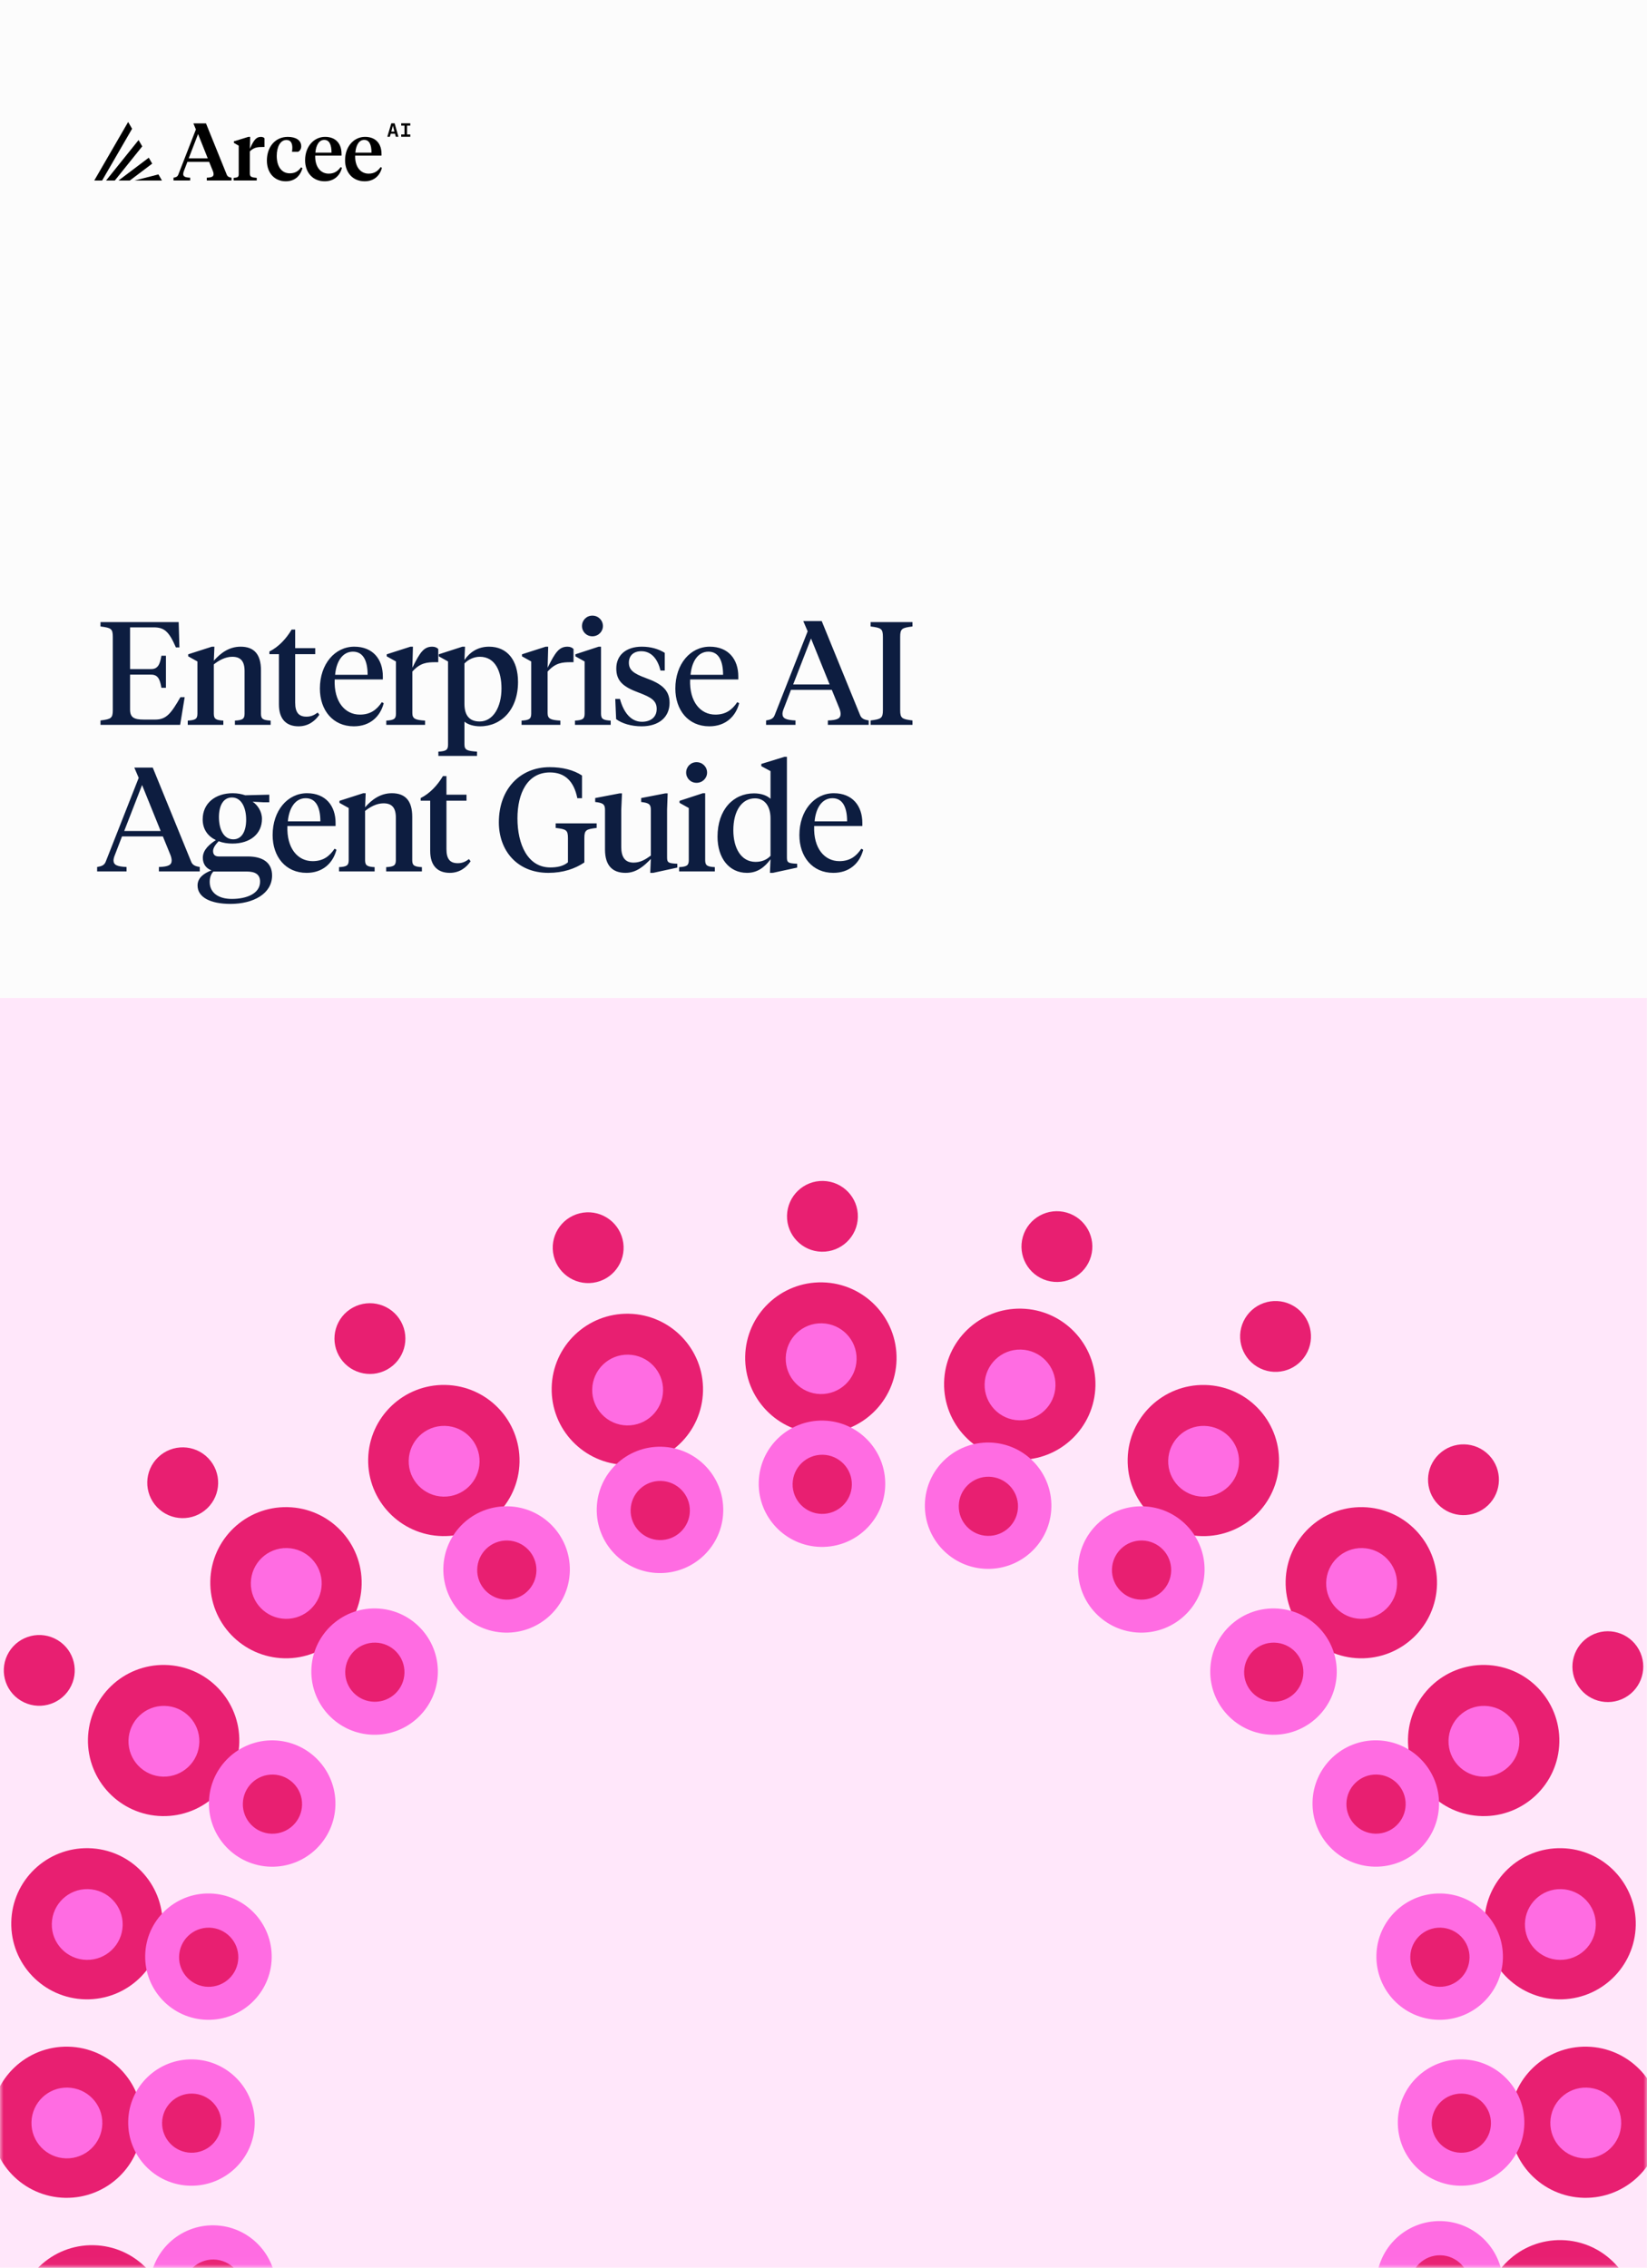 <svg width="236" height="325" viewBox="0 0 236 325" fill="none" xmlns="http://www.w3.org/2000/svg">
<rect width="236" height="325" fill="#FCFCFC"/>
<rect y="143.017" width="235.978" height="181.949" fill="#FFE7FA"/>
<mask id="mask0_4001_26376" style="mask-type:alpha" maskUnits="userSpaceOnUse" x="0" y="143" width="236" height="182">
<rect y="143.017" width="236" height="181.949" fill="#FFD6F7"/>
</mask>
<g mask="url(#mask0_4001_26376)">
<path d="M117.736 179.379C120.541 179.436 122.859 177.221 122.924 174.419C122.99 171.618 120.764 169.303 117.959 169.238C115.154 169.173 112.836 171.396 112.771 174.197C112.706 176.999 114.939 179.321 117.736 179.379Z" fill="#E81F71"/>
<path d="M150.03 183.515C152.722 184.296 155.54 182.756 156.322 180.067C157.103 177.379 155.561 174.564 152.862 173.776C150.17 172.996 147.352 174.535 146.57 177.224C145.789 179.913 147.331 182.727 150.03 183.515Z" fill="#E81F71"/>
<path d="M180.142 195.862C182.538 197.315 185.66 196.555 187.115 194.154C188.57 191.754 187.801 188.636 185.405 187.182C183.009 185.729 179.887 186.49 178.432 188.891C176.977 191.291 177.746 194.409 180.142 195.862Z" fill="#E81F71"/>
<path d="M206.035 215.564C207.974 217.588 211.188 217.658 213.215 215.722C215.242 213.785 215.312 210.575 213.373 208.55C211.434 206.526 208.22 206.455 206.193 208.392C204.166 210.329 204.095 213.539 206.035 215.564Z" fill="#E81F71"/>
<path d="M225.939 241.285C227.289 243.744 230.376 244.639 232.83 243.291C235.284 241.943 236.188 238.859 234.838 236.401C233.488 233.943 230.401 233.048 227.947 234.396C225.493 235.744 224.59 238.827 225.939 241.285Z" fill="#E81F71"/>
<path d="M9.972 242.008C11.427 239.614 10.665 236.496 8.261 235.043C5.858 233.59 2.736 234.358 1.281 236.751C-0.174 239.145 0.588 242.263 2.991 243.716C5.395 245.169 8.517 244.401 9.972 242.008Z" fill="#E81F71"/>
<path d="M29.692 216.152C31.719 214.215 31.789 211.005 29.85 208.98C27.911 206.956 24.697 206.886 22.669 208.822C20.642 210.759 20.572 213.969 22.511 215.994C24.45 218.018 27.664 218.089 29.692 216.152Z" fill="#E81F71"/>
<path d="M55.452 196.274C57.914 194.925 58.81 191.842 57.46 189.391C56.11 186.94 53.023 186.038 50.562 187.386C48.1 188.734 47.204 191.817 48.554 194.268C49.904 196.719 52.991 197.622 55.452 196.274Z" fill="#E81F71"/>
<path d="M85.489 183.732C88.209 183.069 89.881 180.324 89.209 177.6C88.537 174.875 85.789 173.212 83.069 173.876C80.348 174.54 78.676 177.284 79.348 180.009C80.02 182.733 82.768 184.396 85.489 183.732Z" fill="#E81F71"/>
<path d="M117.393 205.432C123.383 205.56 128.338 200.821 128.466 194.839C128.595 188.857 123.842 183.9 117.853 183.772C111.863 183.644 106.908 188.383 106.78 194.365C106.652 200.347 111.404 205.304 117.393 205.432Z" fill="#E81F71"/>
<path d="M117.553 199.777C120.357 199.835 122.675 197.62 122.74 194.818C122.806 192.017 120.58 189.702 117.775 189.637C114.97 189.572 112.653 191.794 112.587 194.596C112.522 197.397 114.755 199.719 117.553 199.777Z" fill="#FF6CE2"/>
<path d="M145.893 209.197C151.883 209.325 156.838 204.586 156.966 198.604C157.095 192.621 152.342 187.665 146.353 187.537C140.363 187.409 135.408 192.148 135.28 198.13C135.152 204.112 139.904 209.068 145.893 209.197Z" fill="#E81F71"/>
<path d="M146.053 203.542C148.857 203.6 151.175 201.385 151.24 198.583C151.306 195.782 149.08 193.467 146.275 193.402C143.47 193.337 141.153 195.56 141.087 198.361C141.022 201.162 143.255 203.485 146.053 203.542Z" fill="#FF6CE2"/>
<path d="M172.198 220.136C178.187 220.264 183.143 215.525 183.271 209.543C183.399 203.56 178.647 198.604 172.658 198.476C166.668 198.348 161.713 203.087 161.584 209.069C161.456 215.051 166.208 220.007 172.198 220.136Z" fill="#E81F71"/>
<path d="M172.357 214.481C175.162 214.539 177.48 212.323 177.545 209.522C177.61 206.72 175.385 204.405 172.58 204.34C169.775 204.275 167.457 206.498 167.392 209.299C167.327 212.101 169.56 214.423 172.357 214.481Z" fill="#FF6CE2"/>
<path d="M194.835 237.644C200.824 237.772 205.779 233.033 205.908 227.051C206.036 221.069 201.284 216.112 195.294 215.984C189.305 215.856 184.349 220.595 184.221 226.577C184.093 232.559 188.845 237.516 194.835 237.644Z" fill="#E81F71"/>
<path d="M194.994 231.989C197.799 232.047 200.117 229.832 200.182 227.03C200.247 224.229 198.022 221.914 195.217 221.849C192.412 221.784 190.094 224.006 190.029 226.808C189.964 229.609 192.196 231.931 194.994 231.989Z" fill="#FF6CE2"/>
<path d="M212.366 260.259C218.356 260.387 223.311 255.648 223.439 249.666C223.567 243.684 218.815 238.727 212.826 238.599C206.836 238.471 201.881 243.21 201.753 249.192C201.624 255.174 206.376 260.131 212.366 260.259Z" fill="#E81F71"/>
<path d="M212.525 254.604C215.33 254.662 217.648 252.447 217.713 249.645C217.778 246.844 215.553 244.529 212.748 244.464C209.943 244.399 207.625 246.622 207.56 249.423C207.495 252.224 209.728 254.547 212.525 254.604Z" fill="#FF6CE2"/>
<path d="M223.315 286.517C229.305 286.645 234.26 281.906 234.388 275.924C234.516 269.942 229.764 264.986 223.775 264.858C217.785 264.73 212.83 269.469 212.702 275.451C212.573 281.433 217.326 286.389 223.315 286.517Z" fill="#E81F71"/>
<path d="M223.475 280.863C226.279 280.921 228.597 278.706 228.662 275.904C228.727 273.103 226.502 270.788 223.697 270.723C220.892 270.658 218.574 272.88 218.509 275.682C218.444 278.483 220.677 280.805 223.475 280.863Z" fill="#FF6CE2"/>
<path d="M226.956 314.961C232.945 315.089 237.901 310.35 238.029 304.368C238.157 298.386 233.405 293.43 227.415 293.301C221.426 293.173 216.471 297.912 216.342 303.895C216.214 309.877 220.966 314.833 226.956 314.961Z" fill="#E81F71"/>
<path d="M227.115 309.307C229.92 309.364 232.238 307.149 232.303 304.347C232.368 301.546 230.143 299.231 227.338 299.166C224.533 299.101 222.215 301.324 222.15 304.125C222.085 306.927 224.318 309.249 227.115 309.307Z" fill="#FF6CE2"/>
<path d="M223.315 342.682C229.305 342.81 234.26 338.071 234.388 332.089C234.516 326.107 229.764 321.151 223.775 321.022C217.785 320.894 212.83 325.633 212.702 331.615C212.573 337.598 217.326 342.554 223.315 342.682Z" fill="#E81F71"/>
<path d="M12.963 343.412C18.953 343.54 23.908 338.801 24.037 332.819C24.165 326.837 19.413 321.881 13.423 321.752C7.434 321.624 2.478 326.363 2.35 332.345C2.222 338.328 6.974 343.284 12.963 343.412Z" fill="#E81F71"/>
<path d="M9.315 314.961C15.305 315.089 20.26 310.35 20.388 304.368C20.516 298.386 15.764 293.43 9.775 293.301C3.785 293.173 -1.17 297.912 -1.298 303.895C-1.427 309.877 3.326 314.833 9.315 314.961Z" fill="#E81F71"/>
<path d="M9.475 309.307C12.279 309.364 14.597 307.149 14.662 304.347C14.727 301.546 12.502 299.231 9.697 299.166C6.892 299.101 4.574 301.324 4.509 304.125C4.444 306.927 6.677 309.249 9.475 309.307Z" fill="#FF6CE2"/>
<path d="M12.229 286.517C18.219 286.645 23.174 281.906 23.302 275.924C23.43 269.942 18.678 264.985 12.689 264.857C6.699 264.729 1.744 269.468 1.616 275.45C1.487 281.433 6.24 286.389 12.229 286.517Z" fill="#E81F71"/>
<path d="M12.389 280.863C15.193 280.921 17.511 278.705 17.576 275.904C17.642 273.102 15.416 270.788 12.611 270.722C9.806 270.657 7.489 272.88 7.423 275.682C7.358 278.483 9.591 280.805 12.389 280.863Z" fill="#FF6CE2"/>
<path d="M23.218 260.259C29.207 260.387 34.162 255.648 34.291 249.666C34.419 243.683 29.667 238.727 23.677 238.599C17.688 238.471 12.732 243.21 12.604 249.192C12.476 255.174 17.228 260.131 23.218 260.259Z" fill="#E81F71"/>
<path d="M23.377 254.604C26.182 254.662 28.5 252.446 28.565 249.645C28.63 246.843 26.404 244.529 23.599 244.463C20.795 244.398 18.477 246.621 18.412 249.423C18.346 252.224 20.579 254.546 23.377 254.604Z" fill="#FF6CE2"/>
<path d="M40.749 237.643C46.738 237.771 51.694 233.032 51.822 227.05C51.95 221.068 47.198 216.111 41.208 215.983C35.219 215.855 30.264 220.594 30.135 226.576C30.007 232.559 34.759 237.515 40.749 237.643Z" fill="#E81F71"/>
<path d="M40.908 231.989C43.713 232.047 46.031 229.831 46.096 227.03C46.161 224.228 43.936 221.914 41.131 221.848C38.326 221.783 36.008 224.006 35.943 226.808C35.878 229.609 38.111 231.931 40.908 231.989Z" fill="#FF6CE2"/>
<path d="M63.37 220.132C69.359 220.26 74.315 215.521 74.443 209.539C74.571 203.557 69.819 198.6 63.829 198.472C57.84 198.344 52.885 203.083 52.756 209.065C52.628 215.047 57.38 220.004 63.37 220.132Z" fill="#E81F71"/>
<path d="M63.529 214.477C66.334 214.535 68.652 212.32 68.717 209.518C68.782 206.717 66.557 204.402 63.752 204.337C60.947 204.272 58.629 206.494 58.564 209.296C58.499 212.097 60.732 214.419 63.529 214.477Z" fill="#FF6CE2"/>
<path d="M89.663 209.927C95.652 210.055 100.608 205.316 100.736 199.334C100.864 193.352 96.112 188.395 90.122 188.267C84.133 188.139 79.178 192.878 79.049 198.86C78.921 204.842 83.673 209.799 89.663 209.927Z" fill="#E81F71"/>
<path d="M89.822 204.273C92.627 204.33 94.945 202.115 95.01 199.314C95.075 196.512 92.85 194.197 90.045 194.132C87.24 194.067 84.922 196.29 84.857 199.091C84.792 201.893 87.025 204.215 89.822 204.273Z" fill="#FF6CE2"/>
<path d="M117.59 221.682C122.596 221.789 126.738 217.828 126.845 212.828C126.952 207.828 122.98 203.685 117.974 203.578C112.968 203.471 108.826 207.432 108.719 212.432C108.612 217.432 112.584 221.574 117.59 221.682Z" fill="#FF6CE2"/>
<path d="M117.725 216.952C120.069 217.001 122.006 215.149 122.061 212.807C122.115 210.466 120.255 208.531 117.911 208.477C115.567 208.422 113.629 210.28 113.575 212.622C113.52 214.963 115.387 216.904 117.725 216.952Z" fill="#E81F71"/>
<path d="M141.398 224.829C146.404 224.936 150.546 220.975 150.653 215.975C150.761 210.975 146.789 206.832 141.783 206.725C136.776 206.618 132.635 210.579 132.528 215.579C132.42 220.579 136.392 224.722 141.398 224.829Z" fill="#FF6CE2"/>
<path d="M141.533 220.102C143.878 220.15 145.815 218.299 145.869 215.957C145.924 213.616 144.064 211.681 141.72 211.626C139.375 211.572 137.438 213.43 137.383 215.771C137.329 218.113 139.195 220.054 141.533 220.102Z" fill="#E81F71"/>
<path d="M163.348 233.967C168.354 234.074 172.495 230.113 172.603 225.113C172.71 220.113 168.738 215.971 163.732 215.864C158.726 215.757 154.584 219.718 154.477 224.717C154.37 229.717 158.342 233.86 163.348 233.967Z" fill="#FF6CE2"/>
<path d="M163.483 229.24C165.827 229.288 167.764 227.437 167.819 225.095C167.873 222.754 166.013 220.819 163.669 220.765C161.324 220.71 159.387 222.568 159.333 224.909C159.278 227.251 161.144 229.192 163.483 229.24Z" fill="#E81F71"/>
<path d="M182.289 248.603C187.295 248.71 191.437 244.749 191.544 239.749C191.651 234.749 187.679 230.607 182.673 230.5C177.667 230.392 173.525 234.353 173.418 239.353C173.311 244.353 177.283 248.496 182.289 248.603Z" fill="#FF6CE2"/>
<path d="M182.424 243.876C184.768 243.924 186.706 242.072 186.76 239.731C186.815 237.39 184.954 235.455 182.61 235.4C180.266 235.346 178.329 237.204 178.274 239.545C178.22 241.887 180.086 243.828 182.424 243.876Z" fill="#E81F71"/>
<path d="M196.946 267.506C201.952 267.613 206.093 263.652 206.2 258.652C206.308 253.652 202.336 249.51 197.329 249.403C192.323 249.295 188.182 253.256 188.075 258.256C187.967 263.256 191.939 267.399 196.946 267.506Z" fill="#FF6CE2"/>
<path d="M197.08 262.779C199.425 262.827 201.362 260.976 201.416 258.634C201.471 256.293 199.611 254.358 197.266 254.303C194.922 254.249 192.985 256.107 192.93 258.448C192.876 260.79 194.742 262.731 197.08 262.779Z" fill="#E81F71"/>
<path d="M206.098 289.45C211.104 289.557 215.245 285.596 215.353 280.596C215.46 275.596 211.488 271.454 206.482 271.347C201.476 271.24 197.334 275.2 197.227 280.2C197.12 285.2 201.092 289.343 206.098 289.45Z" fill="#FF6CE2"/>
<path d="M206.233 284.723C208.577 284.771 210.514 282.92 210.569 280.578C210.623 278.237 208.763 276.302 206.419 276.247C204.074 276.193 202.137 278.051 202.083 280.392C202.028 282.734 203.894 284.675 206.233 284.723Z" fill="#E81F71"/>
<path d="M209.168 313.228C214.174 313.336 218.316 309.375 218.423 304.375C218.53 299.375 214.558 295.232 209.552 295.125C204.546 295.018 200.404 298.979 200.297 303.979C200.19 308.979 204.162 313.121 209.168 313.228Z" fill="#FF6CE2"/>
<path d="M209.303 308.501C211.647 308.55 213.585 306.698 213.639 304.357C213.693 302.015 211.833 300.08 209.489 300.026C207.145 299.971 205.207 301.829 205.153 304.171C205.099 306.512 206.965 308.453 209.303 308.501Z" fill="#E81F71"/>
<path d="M206.098 336.399C211.104 336.506 215.245 332.545 215.353 327.546C215.46 322.546 211.488 318.403 206.482 318.296C201.476 318.189 197.334 322.15 197.227 327.15C197.12 332.15 201.092 336.292 206.098 336.399Z" fill="#FF6CE2"/>
<path d="M206.233 331.672C208.577 331.721 210.514 329.869 210.569 327.527C210.623 325.186 208.763 323.251 206.419 323.197C204.074 323.142 202.137 325 202.083 327.342C202.028 329.683 203.894 331.624 206.233 331.672Z" fill="#E81F71"/>
<path d="M30.316 337.007C35.322 337.114 39.464 333.153 39.571 328.153C39.679 323.153 35.707 319.01 30.701 318.903C25.695 318.796 21.553 322.757 21.446 327.757C21.338 332.757 25.31 336.899 30.316 337.007Z" fill="#FF6CE2"/>
<path d="M30.451 332.279C32.796 332.328 34.733 330.476 34.787 328.135C34.842 325.793 32.982 323.858 30.637 323.804C28.293 323.749 26.356 325.607 26.301 327.949C26.247 330.29 28.113 332.231 30.451 332.279Z" fill="#E81F71"/>
<path d="M27.242 313.228C32.248 313.335 36.39 309.374 36.497 304.374C36.604 299.375 32.633 295.232 27.626 295.125C22.62 295.018 18.479 298.979 18.371 303.979C18.264 308.979 22.236 313.121 27.242 313.228Z" fill="#FF6CE2"/>
<path d="M27.377 308.501C29.721 308.55 31.659 306.698 31.713 304.357C31.768 302.015 29.908 300.08 27.563 300.026C25.219 299.971 23.282 301.829 23.227 304.171C23.173 306.512 25.039 308.453 27.377 308.501Z" fill="#E81F71"/>
<path d="M29.676 289.45C34.682 289.557 38.824 285.597 38.931 280.597C39.038 275.597 35.066 271.454 30.06 271.347C25.054 271.24 20.912 275.201 20.805 280.201C20.698 285.201 24.67 289.343 29.676 289.45Z" fill="#FF6CE2"/>
<path d="M29.811 284.723C32.155 284.772 34.092 282.92 34.147 280.578C34.201 278.237 32.341 276.302 29.997 276.248C27.652 276.193 25.715 278.051 25.661 280.393C25.606 282.734 27.473 284.675 29.811 284.723Z" fill="#E81F71"/>
<path d="M38.809 267.511C43.815 267.618 47.956 263.657 48.063 258.657C48.171 253.657 44.199 249.514 39.193 249.407C34.187 249.3 30.045 253.261 29.938 258.261C29.831 263.261 33.802 267.404 38.809 267.511Z" fill="#FF6CE2"/>
<path d="M38.947 262.784C41.292 262.832 43.229 260.98 43.283 258.639C43.338 256.298 41.478 254.363 39.134 254.308C36.789 254.254 34.852 256.112 34.797 258.453C34.743 260.795 36.609 262.736 38.947 262.784Z" fill="#E81F71"/>
<path d="M53.484 248.602C58.49 248.709 62.632 244.748 62.739 239.748C62.847 234.748 58.875 230.606 53.868 230.499C48.862 230.392 44.721 234.353 44.614 239.353C44.506 244.352 48.478 248.495 53.484 248.602Z" fill="#FF6CE2"/>
<path d="M53.619 243.875C55.964 243.924 57.901 242.072 57.955 239.731C58.01 237.389 56.15 235.454 53.805 235.4C51.461 235.345 49.524 237.203 49.469 239.545C49.415 241.886 51.281 243.827 53.619 243.875Z" fill="#E81F71"/>
<path d="M72.398 233.967C77.405 234.074 81.546 230.113 81.653 225.113C81.761 220.113 77.789 215.971 72.783 215.864C67.776 215.757 63.635 219.718 63.528 224.717C63.42 229.717 67.392 233.86 72.398 233.967Z" fill="#FF6CE2"/>
<path d="M72.529 229.24C74.874 229.289 76.811 227.437 76.865 225.095C76.92 222.754 75.06 220.819 72.716 220.765C70.371 220.71 68.434 222.568 68.38 224.91C68.325 227.251 70.191 229.192 72.529 229.24Z" fill="#E81F71"/>
<path d="M94.379 225.43C99.385 225.537 103.527 221.576 103.634 216.577C103.741 211.577 99.769 207.434 94.763 207.327C89.757 207.22 85.615 211.181 85.508 216.181C85.401 221.181 89.373 225.323 94.379 225.43Z" fill="#FF6CE2"/>
<path d="M94.514 220.703C96.858 220.752 98.796 218.9 98.85 216.558C98.904 214.217 97.044 212.282 94.7 212.228C92.356 212.173 90.418 214.031 90.364 216.373C90.309 218.714 92.176 220.655 94.514 220.703Z" fill="#E81F71"/>
</g>
<path d="M14.4 103.876V103.247C15.91 103.058 16.162 102.932 16.162 101.758V91.268C16.162 90.093 15.91 89.967 14.4 89.779V89.149H25.603L25.708 92.779H25.204C24.218 90.513 23.568 89.904 22.015 89.904H18.638V95.883H21.659C22.582 95.883 22.917 95.275 23.127 93.974H23.777V98.569H23.127C22.917 97.268 22.582 96.681 21.659 96.681H18.638V101.695C18.638 102.828 19.225 103.121 20.61 103.121H22.246C23.84 103.121 24.512 102.24 25.854 99.911H26.463L25.812 103.876H14.4ZM35.044 102.282V96.156C35.044 94.751 34.478 94.121 33.282 94.121C32.296 94.121 31.373 94.625 30.639 95.212V102.282C30.639 103.058 30.974 103.205 32.002 103.268V103.876H26.904V103.268C27.953 103.205 28.289 103.058 28.289 102.282V94.793L26.967 94.058V93.765L30.366 92.674H30.723L30.639 94.688C31.583 93.618 32.799 92.674 34.478 92.674C36.429 92.674 37.394 93.786 37.394 96.051V102.282C37.394 103.058 37.73 103.205 38.778 103.268V103.876H33.66V103.268C34.709 103.205 35.044 103.058 35.044 102.282ZM42.296 90.219V92.883H45.17V93.744H42.296V100.688C42.296 102.114 42.82 102.702 43.911 102.702C44.54 102.702 44.981 102.513 45.526 102.114L45.757 102.429C45.149 103.331 44.163 104.086 42.778 104.086C41.184 104.086 39.967 103.226 39.967 100.939V93.744H38.603V93.366C39.904 92.716 40.995 91.562 41.792 90.219H42.296ZM50.767 92.674C53.452 92.674 54.858 94.499 54.858 96.932V97.373H47.956C47.83 100.583 49.445 102.408 51.564 102.408C53.033 102.408 53.956 101.758 54.711 100.625L54.984 100.772C54.48 102.723 52.991 104.086 50.704 104.086C47.683 104.086 45.837 101.758 45.837 98.674C45.837 95.17 47.977 92.674 50.767 92.674ZM50.578 93.387C49.068 93.387 48.187 94.814 48.019 96.702H52.676C52.676 94.772 52.089 93.387 50.578 93.387ZM59.086 96.24V102.198C59.086 103.037 59.569 103.184 60.912 103.268V103.876H55.352V103.268C56.401 103.205 56.737 103.058 56.737 102.282V94.793L55.415 94.058V93.765L58.814 92.674H59.17L59.086 95.695C60.177 93.492 60.723 92.674 61.94 92.674C62.338 92.674 62.632 92.821 62.8 93.009V94.897H62.443C61.163 94.897 60.219 94.981 59.086 96.24ZM68.732 103.394C70.662 103.394 71.858 101.317 71.858 98.653C71.858 96.198 70.956 94.121 68.753 94.121C67.914 94.121 67.074 94.52 66.55 95.086V100.855C66.55 102.597 67.326 103.394 68.732 103.394ZM64.2 106.73V94.793L62.879 94.058V93.765L66.256 92.674H66.634L66.55 94.583C67.305 93.492 68.438 92.674 70.074 92.674C72.676 92.674 74.228 94.604 74.228 97.73C74.228 101.716 71.816 104.086 68.795 104.086C67.914 104.086 67.074 103.855 66.55 103.415V106.667C66.55 107.506 66.949 107.611 68.354 107.716V108.324H62.816V107.716C63.865 107.653 64.2 107.506 64.2 106.73ZM78.468 96.24V102.198C78.468 103.037 78.951 103.184 80.293 103.268V103.876H74.734V103.268C75.783 103.205 76.118 103.058 76.118 102.282V94.793L74.797 94.058V93.765L78.195 92.674H78.552L78.468 95.695C79.559 93.492 80.105 92.674 81.321 92.674C81.72 92.674 82.014 92.821 82.181 93.009V94.897H81.825C80.545 94.897 79.601 94.981 78.468 96.24ZM86.121 92.674V102.282C86.121 103.058 86.456 103.205 87.505 103.268V103.876H82.386V103.268C83.435 103.205 83.771 103.058 83.771 102.282V94.793L82.449 94.058V93.765L85.785 92.674H86.121ZM84.883 91.184C84.023 91.184 83.393 90.513 83.393 89.716C83.393 88.897 84.023 88.226 84.883 88.226C85.743 88.226 86.393 88.897 86.393 89.716C86.393 90.513 85.743 91.184 84.883 91.184ZM91.938 104.086C90.427 104.086 89.105 103.667 88.287 103.058L88.161 100.163H88.833C89.336 102.03 90.364 103.436 91.979 103.436C93.175 103.436 94.098 102.828 94.098 101.59C94.098 100.415 93.322 99.932 91.539 99.261C89.378 98.464 88.308 97.646 88.308 95.8C88.308 93.849 89.756 92.674 91.958 92.674C93.28 92.674 94.371 93.009 95.252 93.555V96.093H94.644C94.266 94.541 93.406 93.324 91.895 93.324C90.742 93.324 90.112 93.995 90.112 94.96C90.112 96.009 90.763 96.513 92.525 97.163C94.665 97.939 95.944 98.8 95.944 100.709C95.944 102.828 94.35 104.086 91.938 104.086ZM101.701 92.674C104.386 92.674 105.792 94.499 105.792 96.932V97.373H98.889C98.764 100.583 100.379 102.408 102.498 102.408C103.966 102.408 104.889 101.758 105.645 100.625L105.917 100.772C105.414 102.723 103.924 104.086 101.638 104.086C98.617 104.086 96.771 101.758 96.771 98.674C96.771 95.17 98.91 92.674 101.701 92.674ZM101.512 93.387C100.001 93.387 99.12 94.814 98.952 96.702H103.61C103.61 94.772 103.022 93.387 101.512 93.387ZM120.261 101.485L119.191 98.862H113.338L112.331 101.485C112.205 101.779 112.121 102.072 112.121 102.303C112.121 102.953 112.625 103.184 113.988 103.247V103.876H109.772V103.247C110.359 103.142 110.799 103.037 111.009 102.471L115.73 90.471L115.1 89.002H117.744L123.24 102.471C123.45 103.016 123.89 103.142 124.478 103.247V103.876H118.625V103.247C119.946 103.205 120.45 102.974 120.45 102.324C120.45 102.072 120.387 101.8 120.261 101.485ZM116.212 91.499L113.653 98.086H118.876L116.212 91.499ZM128.987 91.268V101.758C128.987 102.932 129.239 103.058 130.749 103.247V103.876H124.749V103.247C126.26 103.058 126.511 102.932 126.511 101.758V91.268C126.511 90.093 126.26 89.967 124.749 89.779V89.149H130.749V89.779C129.239 89.967 128.987 90.093 128.987 91.268ZM24.407 122.485L23.337 119.862H17.484L16.477 122.485C16.351 122.779 16.267 123.072 16.267 123.303C16.267 123.953 16.77 124.184 18.134 124.247V124.876H13.917V124.247C14.505 124.142 14.945 124.037 15.155 123.471L19.875 111.471L19.246 110.002H21.889L27.386 123.471C27.596 124.016 28.036 124.142 28.624 124.247V124.876H22.77V124.247C24.092 124.205 24.596 123.974 24.596 123.324C24.596 123.072 24.533 122.8 24.407 122.485ZM20.358 112.499L17.799 119.086H23.022L20.358 112.499ZM33.301 120.89C32.608 120.89 31.937 120.786 31.329 120.555C30.867 121.037 30.531 121.52 30.531 121.96C30.531 122.464 30.804 122.737 31.35 122.737H35.503C37.685 122.737 38.986 123.639 38.986 125.464C38.986 128.065 36.322 129.534 33.028 129.534C30.112 129.534 28.308 128.569 28.308 126.89C28.308 125.779 29.252 125.128 30.301 124.73C29.503 124.436 29.063 123.786 29.063 122.925C29.063 121.772 30.028 120.995 30.93 120.387C29.818 119.862 29.042 118.876 29.042 117.429C29.042 115.079 30.888 113.674 33.343 113.674C34.077 113.674 34.622 113.8 35.147 113.967L38.587 113.883V114.974H37.769L36.196 114.89C36.909 115.352 37.538 116.296 37.538 117.345C37.538 119.527 35.818 120.89 33.301 120.89ZM35.357 124.897H30.573C30.217 125.275 30.049 125.779 30.049 126.387C30.049 127.897 31.245 128.821 33.217 128.821C35.377 128.821 37.266 128.044 37.266 126.345C37.266 125.275 36.531 124.897 35.357 124.897ZM33.426 120.282C34.685 120.282 35.273 119.065 35.273 117.471C35.273 115.751 34.601 114.282 33.238 114.282C31.958 114.282 31.371 115.52 31.371 117.093C31.371 118.835 32.042 120.282 33.426 120.282ZM43.995 113.674C46.681 113.674 48.086 115.499 48.086 117.932V118.373H41.184C41.058 121.583 42.674 123.408 44.793 123.408C46.261 123.408 47.184 122.758 47.94 121.625L48.212 121.772C47.709 123.723 46.219 125.086 43.932 125.086C40.912 125.086 39.065 122.758 39.065 119.674C39.065 116.17 41.205 113.674 43.995 113.674ZM43.807 114.387C42.296 114.387 41.415 115.814 41.247 117.702H45.905C45.905 115.772 45.317 114.387 43.807 114.387ZM56.721 123.282V117.156C56.721 115.751 56.154 115.121 54.958 115.121C53.972 115.121 53.049 115.625 52.315 116.212V123.282C52.315 124.058 52.651 124.205 53.679 124.268V124.876H48.581V124.268C49.63 124.205 49.965 124.058 49.965 123.282V115.793L48.644 115.058V114.765L52.042 113.674H52.399L52.315 115.688C53.259 114.618 54.476 113.674 56.154 113.674C58.105 113.674 59.07 114.786 59.07 117.051V123.282C59.07 124.058 59.406 124.205 60.455 124.268V124.876H55.336V124.268C56.385 124.205 56.721 124.058 56.721 123.282ZM63.972 111.219V113.883H66.846V114.744H63.972V121.688C63.972 123.114 64.496 123.702 65.587 123.702C66.217 123.702 66.657 123.513 67.203 123.114L67.433 123.429C66.825 124.331 65.839 125.086 64.454 125.086C62.86 125.086 61.643 124.226 61.643 121.939V114.744H60.28V114.366C61.58 113.716 62.671 112.562 63.468 111.219H63.972ZM81.383 123.576V120.114C81.383 118.939 81.132 118.835 79.621 118.646V117.995H85.495V118.646C83.985 118.835 83.733 118.939 83.733 120.114V123.597C82.39 124.499 80.691 125.086 78.572 125.086C74.104 125.086 71.481 121.897 71.481 117.849C71.481 113.002 74.586 109.939 78.761 109.939C80.586 109.939 82.181 110.338 83.397 111.135V114.387H82.726C82.243 111.974 80.964 110.695 78.803 110.695C75.572 110.695 74.146 113.674 74.146 117.282C74.146 120.995 75.614 124.31 78.845 124.31C79.81 124.31 80.712 124.142 81.383 123.576ZM95.587 116.002V122.758C95.587 123.471 95.629 123.66 96.51 123.744L97.055 123.786V124.331L93.594 125.086H93.174L93.258 123.093C92.293 124.1 91.181 125.086 89.629 125.086C87.804 125.086 86.692 124.079 86.692 121.751V116.107C86.692 115.373 86.524 115.121 85.622 114.974L85.286 114.932V114.366L88.79 113.695H89.125L89.02 116.086V121.373C89.02 122.8 89.545 123.618 90.783 123.618C91.769 123.618 92.503 123.156 93.258 122.611V116.107C93.258 115.373 93.111 115.121 92.188 114.974L91.874 114.932V114.366L95.335 113.695H95.671L95.587 116.002ZM101.046 113.674V123.282C101.046 124.058 101.382 124.205 102.431 124.268V124.876H97.312V124.268C98.361 124.205 98.696 124.058 98.696 123.282V115.793L97.375 115.058V114.765L100.71 113.674H101.046ZM99.808 112.184C98.948 112.184 98.319 111.513 98.319 110.716C98.319 109.897 98.948 109.226 99.808 109.226C100.668 109.226 101.319 109.897 101.319 110.716C101.319 111.513 100.668 112.184 99.808 112.184ZM108.184 114.408C106.275 114.408 105.08 116.233 105.08 118.981C105.08 121.541 106.191 123.513 108.268 123.513C109.15 123.513 109.863 123.219 110.408 122.653V117.282C110.408 115.478 109.527 114.408 108.184 114.408ZM110.408 110.506L109.087 109.793V109.478L112.422 108.45H112.758V122.758C112.758 123.471 112.8 123.66 113.681 123.744L114.226 123.786V124.331L110.744 125.086H110.324L110.408 123.135C109.569 124.289 108.52 125.086 107.031 125.086C104.471 125.086 102.814 122.967 102.814 119.904C102.814 116.023 105.08 113.695 108.038 113.695C109.066 113.695 109.884 113.988 110.408 114.471V110.506ZM119.474 113.674C122.159 113.674 123.565 115.499 123.565 117.932V118.373H116.663C116.537 121.583 118.152 123.408 120.271 123.408C121.74 123.408 122.663 122.758 123.418 121.625L123.691 121.772C123.187 123.723 121.698 125.086 119.411 125.086C116.39 125.086 114.544 122.758 114.544 119.674C114.544 116.17 116.684 113.674 119.474 113.674ZM119.285 114.387C117.774 114.387 116.893 115.814 116.726 117.702H121.383C121.383 115.772 120.795 114.387 119.285 114.387Z" fill="#0D1D40"/>
<path d="M18.363 17.48L13.504 25.875H14.631L18.926 18.454L18.363 17.48Z" fill="black"/>
<path d="M19.857 20.069L15.195 25.875H16.446L20.381 20.975L19.857 20.069Z" fill="black"/>
<path d="M21.808 23.449L21.317 22.598L16.977 25.874H18.596L21.808 23.449Z" fill="black"/>
<path d="M22.701 24.994L19.258 25.875H23.21L22.701 24.994Z" fill="black"/>
<g clip-path="url(#clip0_4001_26376)">
<path d="M29.968 23.193H26.854L26.357 24.489C26.288 24.662 26.253 24.813 26.253 24.94C26.253 25.31 26.543 25.437 27.249 25.461V25.866H24.863V25.461C25.187 25.415 25.419 25.346 25.547 25.032L28.07 18.552L27.711 17.684H29.517L32.491 25.033C32.618 25.346 32.861 25.415 33.174 25.462V25.867H29.632V25.462C30.315 25.439 30.604 25.323 30.604 24.953C30.604 24.826 30.57 24.675 30.5 24.502L29.968 23.195V23.193ZM27.039 22.695H29.771L28.382 19.21L27.039 22.695Z" fill="black"/>
<path d="M35.803 24.884C35.803 25.358 36.069 25.428 36.787 25.486V25.867H33.477V25.486C34.021 25.45 34.206 25.382 34.206 24.977V20.88L33.511 20.474V20.254L35.583 19.618H35.849L35.803 21.331C36.359 20.069 36.706 19.618 37.389 19.618C37.631 19.618 37.806 19.699 37.898 19.815V21.065H37.677C36.96 21.065 36.392 21.1 35.802 21.69V24.885L35.803 24.884Z" fill="black"/>
<path d="M41.517 24.837C42.246 24.837 42.755 24.547 43.138 23.981L43.335 24.096C42.975 25.358 42.119 25.983 40.939 25.983C39.387 25.983 38.242 24.825 38.242 23.009C38.242 21.076 39.411 19.617 41.24 19.617C42.375 19.617 43.162 20.08 43.162 20.972C43.162 21.342 42.965 21.632 42.722 21.747H41.842C41.866 21.562 41.888 21.388 41.888 21.18C41.888 20.567 41.691 20.058 41.044 20.058C40.163 20.058 39.655 21.053 39.655 22.339C39.655 23.855 40.349 24.838 41.518 24.838L41.517 24.837Z" fill="black"/>
<path d="M48.94 22.035V22.302H45.167C45.121 23.923 45.954 24.883 47.088 24.883C47.875 24.883 48.396 24.547 48.813 23.945L48.998 24.049C48.697 25.195 47.851 25.982 46.52 25.982C44.841 25.982 43.719 24.744 43.719 22.96C43.719 20.981 44.992 19.614 46.578 19.614C48.163 19.614 48.938 20.644 48.938 22.034L48.94 22.035ZM45.19 21.874H47.505C47.505 20.786 47.215 20.045 46.464 20.045C45.712 20.045 45.283 20.809 45.19 21.874Z" fill="black"/>
<path d="M54.666 22.035V22.302H50.893C50.847 23.923 51.68 24.883 52.815 24.883C53.602 24.883 54.122 24.547 54.539 23.945L54.724 24.049C54.424 25.195 53.578 25.982 52.247 25.982C50.568 25.982 49.445 24.744 49.445 22.96C49.445 20.981 50.719 19.614 52.304 19.614C53.89 19.614 54.665 20.644 54.665 22.034L54.666 22.035ZM50.917 21.874H53.232C53.232 20.786 52.942 20.045 52.19 20.045C51.439 20.045 51.01 20.809 50.917 21.874Z" fill="black"/>
</g>
<path d="M56.714 19.598L56.603 19.165H55.983L55.862 19.598H55.5L56.072 17.672H56.548L57.09 19.598H56.713H56.714ZM56.067 18.857H56.522L56.301 18.014L56.067 18.857Z" fill="black"/>
<path d="M57.488 19.599V19.272H57.957V17.999H57.488V17.672H58.791V17.999H58.322V19.272H58.791V19.599H57.488Z" fill="black"/>
<defs>
<clipPath id="clip0_4001_26376">
<rect width="29.863" height="8.299" fill="white" transform="translate(24.863 17.684)"/>
</clipPath>
</defs>
</svg>
